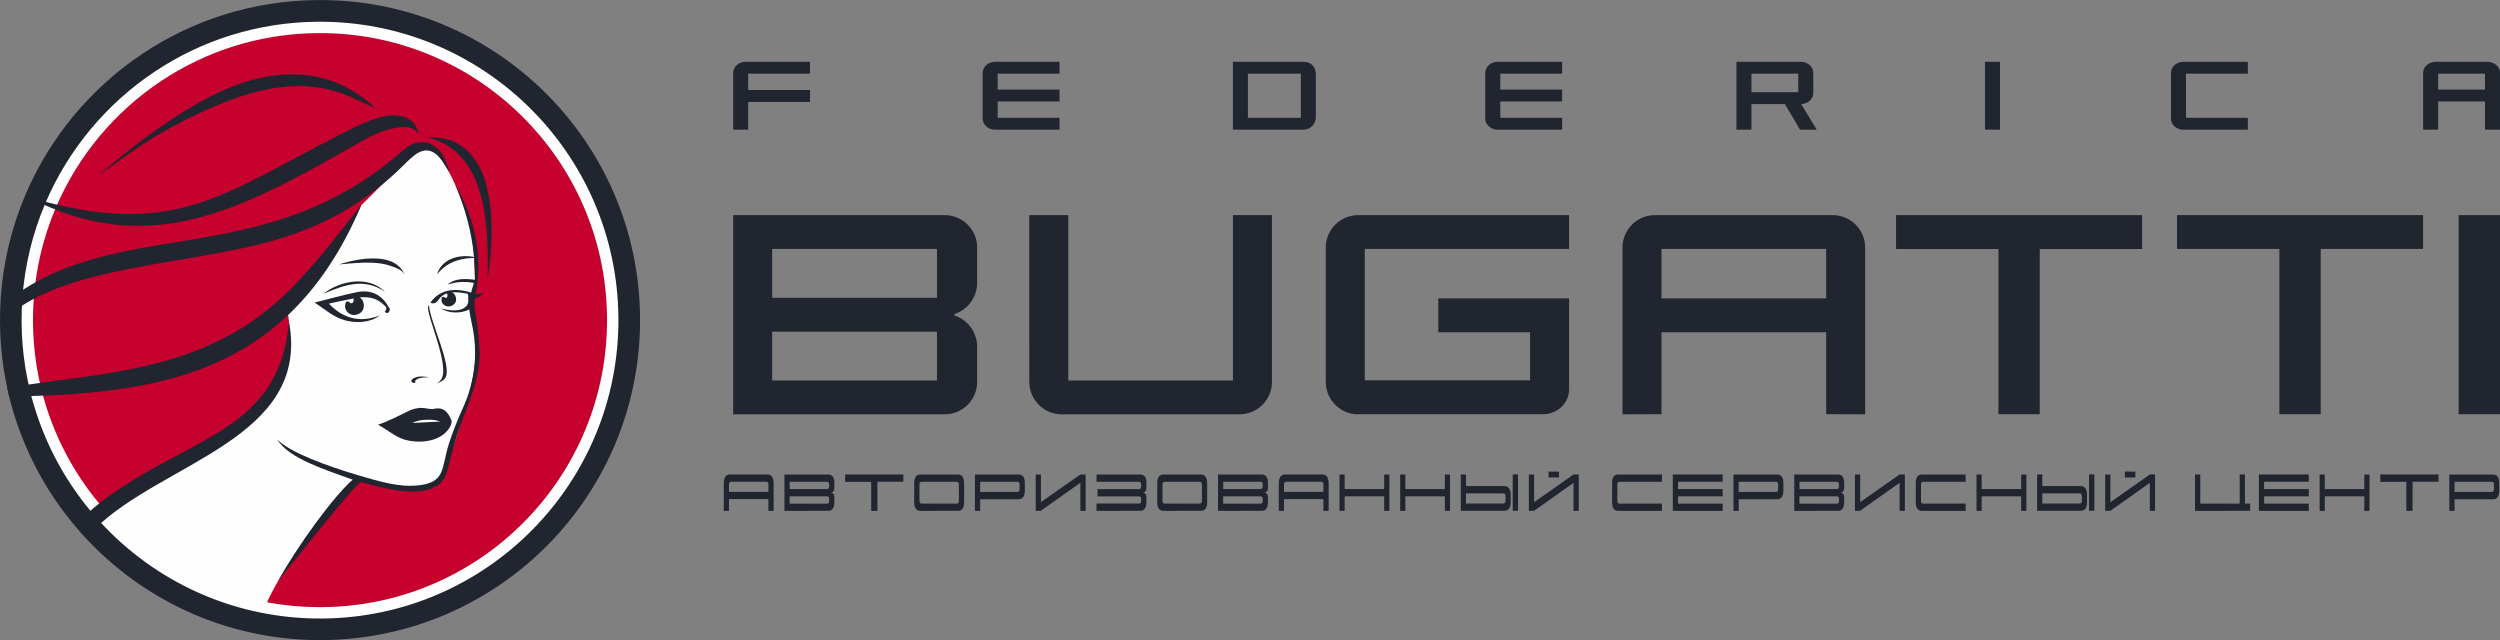 <?xml version="1.0" encoding="UTF-8"?>
<!DOCTYPE svg PUBLIC "-//W3C//DTD SVG 1.1//EN" "http://www.w3.org/Graphics/SVG/1.1/DTD/svg11.dtd">
<!-- Creator: CorelDRAW -->
<svg xmlns="http://www.w3.org/2000/svg" xml:space="preserve" width="137.199mm" height="35.129mm" version="1.1" style="shape-rendering:geometricPrecision; text-rendering:geometricPrecision; image-rendering:optimizeQuality; fill-rule:evenodd; clip-rule:evenodd"
viewBox="0 0 6993.59 1790.66"
 xmlns:xlink="http://www.w3.org/1999/xlink"
 xmlns:xodm="http://www.corel.com/coreldraw/odm/2003">
 <rect x="0" y="0" width="6993.59" height="1790.66" fill="#808080" stroke="none"/>
 <defs>
  <style type="text/css">
   <![CDATA[
    .fil0 {fill:#202530}
    .fil1 {fill:#C6012D}
    .fil3 {fill:#FEFEFE}
    .fil4 {fill:#202530;fill-rule:nonzero}
    .fil2 {fill:#FEFEFE;fill-rule:nonzero}
   ]]>
  </style>
 </defs>
 <g id="Layer_x0020_1">
  <g id="_1784655765952">
   <path class="fil0" d="M1790.53 889.23c1.72,247.14 -96.88,471.6 -257.65,634.69 -160.87,163.15 -384.02,264.96 -631.34,266.71 -125.24,0.88 -244.73,-24.03 -353.36,-69.76 -112.88,-47.51 -213.99,-117.48 -297.66,-204.32l-13.65 -14.42c-5.16,-5.59 -9.64,-10.54 -13.33,-14.72l0.07 -0.06c-42.73,-48.44 -80.26,-101.49 -111.74,-158.24 -31.07,-56.02 -56.31,-115.7 -74.89,-178.17 -2.32,-7.67 -4.27,-14.48 -5.88,-20.38 -1.36,-5.01 -3.12,-11.95 -5.26,-20.6 -2.66,-10.83 -5.3,-22.64 -7.88,-35.38 -2.47,-12.17 -4.63,-24.04 -6.51,-35.62l-0.98 -5.83 0.09 -0.02c-3.45,-22.33 -6.06,-44.15 -7.75,-65.33 -1.69,-20.91 -2.64,-43 -2.79,-66.18l0 -4.37c-0.03,-11.59 0.15,-22.87 0.54,-33.79 0.43,-12.48 1.01,-23.72 1.73,-33.71 3.55,-49.01 11.15,-97.26 22.48,-144.38 11.51,-47.87 26.82,-94.16 45.62,-138.51l1.21 -3.06c68.95,-161.26 183.9,-298.28 328.46,-394.42 140.05,-93.14 308.03,-147.94 489.01,-149.22l0.13 -0.13 0.02 0.13c247.12,-1.71 471.55,96.87 634.64,257.66 163.14,160.84 264.93,384 266.69,631.3l0.13 0.12 -0.13 0.02zm-302.3 590.78c149.63,-151.79 241.37,-360.66 239.75,-590.66l-0.12 -0.12 0.12 -0.02c-1.67,-229.78 -96.34,-437.2 -248.06,-586.77 -151.76,-149.63 -360.63,-241.37 -590.6,-239.75l-0.13 0.13 -0.02 -0.13c-168.05,1.21 -324.21,52.22 -454.55,138.9 -134.41,89.39 -241.29,216.79 -305.39,366.7l-1.22 2.83c-17.52,41.39 -31.78,84.41 -42.43,128.69 -10.39,43.24 -17.42,88.12 -20.76,134.32 -0.84,11.55 -1.42,22 -1.74,31.26 -0.37,10.84 -0.56,21.46 -0.53,31.82l-0.01 4.15c0.13,19.76 1.08,40.3 2.79,61.51 1.7,21.35 4.08,41.67 7.07,60.92l0.11 0.24c0.19,1.29 0.72,3.78 0.72,4.98 1.86,11.55 3.87,22.66 6.03,33.29 2.05,10.1 4.51,21 7.39,32.67 1.14,4.65 2.81,10.98 5.03,19.14 1.96,7.27 3.76,13.59 5.34,18.92l0 0.13c17.28,58.13 40.71,113.57 69.53,165.52 29.37,52.94 64.28,102.31 103.94,147.25l0.13 0c4.75,5.39 8.84,9.95 12.35,13.74l12.66 13.46c77.89,80.82 171.92,145.92 276.82,190.08 101,42.52 212.19,65.68 328.82,64.86 229.84,-1.64 437.32,-96.32 586.94,-248.07z"/>
   <path class="fil1" d="M1708.61 891.76c3.18,452.26 -360.82,821.44 -813.06,824.63 -233.71,1.65 -445.23,-94.73 -595.51,-250.69 -8.4,-8.72 -16.63,-17.62 -24.62,-26.7 -77.5,-87.83 -136.45,-192.42 -170.69,-307.71 -3.68,-12.34 -7.07,-24.84 -10.17,-37.48 -5.28,-21.35 -9.66,-42.99 -13.2,-64.96 -0.3,-1.69 -0.55,-3.37 -0.81,-5.06 -6.07,-39.28 -9.38,-79.5 -9.67,-120.47 -0.01,-1.32 0.03,-2.69 0.03,-4.02 -0.08,-20.83 0.67,-41.45 2.14,-61.89 6.59,-91.16 28.14,-178.21 62.21,-258.69 0.4,-0.92 0.8,-1.85 1.16,-2.78 124.19,-290.42 411.5,-494.84 747.55,-497.21 452.24,-3.19 821.44,360.81 824.64,813.04z"/>
   <path class="fil2" d="M1729.95 889.66c1.62,230.49 -90.33,439.84 -240.3,591.94 -149.99,152.12 -358.04,247.04 -588.6,248.65 -116.8,0.82 -228.22,-22.4 -329.51,-65.04 -105.23,-44.3 -199.5,-109.54 -277.53,-190.53l-12.71 -13.45c-4.52,-4.91 -8.7,-9.51 -12.42,-13.75 -39.79,-45.17 -74.8,-94.62 -104.17,-147.57 -28.95,-52.21 -52.48,-107.84 -69.79,-166.12 -2.03,-6.72 -3.84,-13.03 -5.43,-18.91 -1.48,-5.46 -3.14,-11.92 -4.96,-19.3 -2.57,-10.48 -5.05,-21.47 -7.36,-32.94 -2.28,-11.22 -4.31,-22.33 -6.08,-33.27l-0.87 -5.25c-3.12,-20.56 -5.54,-40.95 -7.17,-61.11 -1.59,-19.87 -2.48,-40.45 -2.63,-61.66l0.01 -4.08c-0.03,-10.71 0.14,-21.26 0.5,-31.59 0.38,-11.13 0.94,-21.6 1.64,-31.43 3.31,-45.81 10.41,-90.79 20.94,-134.58 10.72,-44.55 25,-87.7 42.51,-129.08 0.32,-0.92 0.73,-2.07 1.17,-2.93 64.29,-150.34 171.47,-278.08 306.24,-367.73 130.62,-86.86 287.24,-137.96 455.93,-139.15 230.47,-1.62 439.82,90.33 591.92,240.3 152.12,149.97 247.05,358.03 248.66,588.58zm-263 569.61c144.29,-146.33 232.76,-347.74 231.19,-569.49 -1.55,-221.68 -92.85,-421.75 -239.18,-566.01 -146.33,-144.27 -347.74,-232.75 -569.49,-231.19 -162.13,1.15 -312.76,50.31 -438.45,133.91 -129.55,86.16 -232.57,208.91 -294.41,353.38 -0.07,0.15 -1.05,2.8 -1.25,2.98 -16.88,39.87 -30.63,81.38 -40.92,124.15 -10.05,41.8 -16.84,85.07 -20.05,129.48 -0.76,10.6 -1.33,20.69 -1.65,30.17 -0.35,10.28 -0.53,20.5 -0.49,30.59l-0.01 3.98c0.13,19.47 1.03,39.25 2.63,59.28 1.62,20.24 3.93,39.86 6.85,58.79 0.14,0.14 0.71,4.34 0.8,4.94 1.77,11.05 3.72,21.76 5.83,32.15 2.07,10.16 4.46,20.7 7.12,31.57 1.3,5.3 2.92,11.49 4.84,18.56 1.78,6.54 3.5,12.62 5.15,18.16 16.64,56.14 39.26,109.63 67.06,159.76 28.31,51.02 61.98,98.62 100.26,141.97l11.97 13.24 12.21 12.95c75.1,77.94 165.78,140.71 266.93,183.29 97.39,41 204.59,63.33 317.04,62.54 221.68,-1.56 421.76,-92.84 566.02,-239.17z"/>
   <path class="fil3" d="M1178.06 407.57c38.24,-6.68 93.63,71.36 145.18,249.18l7.75 165.86c-0.29,9.31 -8.54,23.34 -8.7,31.75 -0.61,31.77 7.66,57.87 8.25,80.82 2.31,87.89 -3.19,135.9 -69.89,337.43 -16.24,30.76 -18.39,76.81 -48.69,92.27 -90.92,-2.77 -145.81,-10.78 -203.56,-23.92 -44.97,-10.24 -191.79,243.99 -220.05,269.1 -8.56,7.6 -52.07,90.99 -49.5,97.99 -205.07,-47.5 -431.7,-226.05 -447.09,-261.46 -26.19,-60.25 329.54,-194.57 444.68,-296.13 42.63,-37.6 60.34,-133.39 69.37,-191.55 4.61,-29.69 5.5,-67.49 -4.82,-96.48 69.72,-95.89 158.73,-183.61 209.17,-287.65l167.88 -167.21z"/>
   <path class="fil0" d="M1195.86 384.82c60.22,-3.57 106.85,19.1 138.76,70.5 44.05,70.88 49.66,201.82 29.32,324.55 2.58,-135.8 2.93,-355.16 -168.07,-395.05z"/>
   <path class="fil0" d="M1262.36 1174.5c-10.48,-24.55 -23.9,-36.42 -48.09,-30.84 -10.5,2.47 -23.94,-2.91 -37.31,-2.69 -8.34,0.14 -23.61,3.76 -29.87,6.73 -29.09,13.81 -59.4,30.45 -89.53,40.31 22.9,12.36 47.3,32.87 70.14,40.49 40.14,13.42 103.94,9.56 129.41,-31.54 3.88,-6.25 6.36,-12.85 6.34,-18.42 -0.02,-0.76 -0.69,-3.45 -1.1,-4.04zm-15.58 -119.33c-3.92,7.78 -14.24,13.88 -24.18,17.39 9.61,-6.37 16.56,-15.26 17.25,-30.46 2.78,-61.94 -55.32,-180.45 -39.87,-187.8 4.58,48.93 63.74,167.2 46.79,200.87zm-169.46 -238.52c-56.49,-39.73 -111.96,-20.85 -173.02,5.4 47.85,-37.79 127.29,-52.23 173.02,-5.4zm-129.47 -76.94c56.5,-17.74 158.82,-37.04 185.08,30.8 -6.72,-16.04 -26.34,-22.01 -43.26,-27.68 -43.84,-14.66 -105.19,-5.63 -141.83,-3.12zm233.11 313.45c4.76,0 31.42,2.59 9.87,2.59 -15.22,0 -28.43,4.91 -29.5,10.98 -0.58,3.26 1.72,3.48 0.42,4.08 -1.4,0.62 -6.51,1.37 -9.81,-2.25 -4.37,-4.82 2.95,-10.11 10.31,-12.72 7.54,-2.69 15.23,-2.69 18.71,-2.69zm-191.98 -218.12c1.55,9.2 -2.83,13.63 -5.68,13.44 -6.87,-0.43 -6.67,-7.81 -14.55,-4.49 -11.71,21.93 9.38,41.54 28.25,36.38 6.13,-1.68 12.5,-4.66 16.38,-10.28 7.36,-10.69 4.23,-24.84 -0.16,-31.44 -1.91,-2.85 -4.35,-5.01 -6.94,-6.6 2.64,-0.39 4.63,-0.64 5.82,-0.69 38.67,-1.57 52.79,13.65 65.87,25.2l-0.01 0.01c0.92,1.02 1.83,2.19 2.67,3.48 0.24,5.63 -1.3,10.06 -4.38,11.46 2.27,3.05 5,4.65 7.68,4.08 3.48,-0.72 5.99,-4.9 6.96,-10.64 -1.12,-2.83 -2.56,-5.16 -4.16,-6.83 -19.07,-34.02 -49.19,-48.89 -89.16,-40.69 -39.13,8.03 -77.65,19.04 -117.37,28.97 28.43,18.27 51.38,40.65 86.49,50.07 28.23,7.58 68.27,7.28 95.76,-13.93 -29.23,11.03 -86.8,25.92 -142.45,-33.12 5.12,-1.54 43.1,-9.56 68.99,-14.4zm164.34 348.12c6.4,-3.11 12.99,-5.26 19.6,-6.68 9.16,-1.96 18.39,-2.54 27.19,-2.37 10.47,0.2 19.41,0.38 31.16,5.17 -28.62,1.42 -52.06,2.57 -77.95,3.88z"/>
   <path class="fil0" d="M1204.13 846.51c23.71,-34.37 63.89,-43.54 113.63,-28.04 2.3,-7.9 3.54,-12.15 7.9,-27.08 -27.91,-5.11 -52.21,-2.61 -73.82,4.92 13.36,-12.57 34.24,-19.23 76.5,-13.75 0.33,-20.61 -0.4,-40.92 -2.13,-60.98 -26.51,0.91 -70.07,4.06 -103.53,45.88 11.39,-39.34 55.45,-57.66 103.27,-48.72 -6.4,-70.54 -25.11,-137.9 -53.22,-203.73 55.02,96.62 78.67,194.21 58.26,307.58 3.53,0.19 12.91,-0.24 21.48,-3.25 -1.36,3.38 -4.77,5.93 -8.14,8.18 -5.91,3.95 -14.01,6.34 -15.11,7.78 -2.56,3.4 -2.98,22.66 0.84,41.44 7.39,36.35 12.96,103.96 11.55,122.57 -4.52,81.35 -38.79,142.19 -64.07,221.46 -7.75,24.27 -18.55,67.55 -22.98,84.53 -9.61,36.89 -23.06,61.84 -77.25,68.57 -58.77,7.31 -133.8,-17.59 -167.7,-25.3 -10.39,-2.37 -211.82,252.06 -232.17,277.25 55.46,-100.21 156.75,-239.06 209.24,-283.9 -72.17,-26.58 -179.41,-58.86 -210.78,-112.36 34.17,35.5 134.91,72.84 226.57,100.09 63.76,18.96 113.39,32.49 161.02,28.71 84.67,-6.72 70.07,-46.92 92.04,-116.31 11.05,-34.86 24.86,-68.74 40,-102.21 34.61,-76.51 42.15,-155.45 23.74,-237.24 -2.71,-11.99 -4.51,-22.89 -6.72,-37.41 -4.73,4.03 -42.28,19.2 -80.04,-2.52 17.85,4.54 57.72,13.34 73.82,-8.66 5.09,-6.96 4.32,-20.11 2.56,-32.04 -13.29,-2.68 -29.51,-5.53 -44.63,-4.09 2.14,0.89 4.2,2.24 5.97,4.12 4.2,4.49 8.31,14.9 3.83,23.94 -2.35,4.75 -6.95,7.79 -11.53,9.79 -14.05,6.19 -32.76,-6.23 -26.24,-24.35 5.74,-3.48 6.45,2.18 11.84,1.69 2.4,-0.21 5.55,-4.67 2.28,-12.42 -9.43,3.06 -17.77,8.67 -23.84,18.18 -4.12,6.49 -13.53,13.48 -22.44,7.68z"/>
   <path class="fil0" d="M25.74 1109.59c-1.91,-7.79 -3.81,-16.09 -5.68,-24.87 277.58,-44.69 560.85,-42.65 793.1,-276.09 66.49,-66.81 132.96,-153.19 193.59,-230.1 0.39,-0.49 3.08,-3.81 3.51,-3.82 -0.54,1.44 -1.61,4.14 -2.22,5.54 -207.52,482.21 -588.66,520.94 -982.29,529.34z"/>
   <path class="fil0" d="M265.22 1479.6c-37.59,6.95 -45.82,-20.77 -15.61,-47.84 41.2,-36.93 91.47,-70.04 143.22,-100.84 201.36,-119.87 391.94,-164.21 415.69,-430.05 60.76,326.4 -356.01,392.73 -543.3,578.74z"/>
   <path class="fil0" d="M273.66 491.73c116.69,-99.47 285.38,-229.22 432.64,-268.35 122.86,-32.65 236.02,-15.49 333.8,69.91 4.08,3.56 7.49,7.83 8.77,9.17 -34.72,-15.14 -70.58,-35.37 -109.15,-46.68 -97.36,-28.57 -193.25,-12.73 -286.16,20.99 -24.4,8.85 -108.48,39.18 -220.13,105.66 -48.87,29.1 -102.17,69.34 -159.77,109.31z"/>
   <path class="fil0" d="M80.09 551.35c407.89,121.46 542.67,-8.42 882.14,-180.44 48.65,-24.65 100.66,-49.12 141.28,-48.23 31,0.69 61.3,15.13 67.3,52.49 -16.37,-26.24 -47.54,-20.73 -73.36,-15.5 -36.38,7.35 -69.15,25.63 -101.85,44.38 -327.57,187.72 -582.06,320.11 -915.98,147.8 0.69,-0.72 -0.2,0.22 0.47,-0.5z"/>
   <path class="fil0" d="M8.06 897.22l0.08 -2.37c0.43,-12.48 1.02,-23.72 1.73,-33.72l0.06 -0.81c25.66,-14.63 1.06,-11.49 20.62,-26.09 310.02,-231.41 714.91,-73.95 1100.7,-416.77 37.82,-31.28 82.37,-25.44 107.25,16.95 8.13,13.89 15.55,31.11 18.08,47.67 -21.23,-38.77 -50.13,-86.45 -99.85,-45.64 -17.32,14.16 -32.4,30.93 -48.88,46.11 -108.88,100.65 -218.39,153.42 -332.4,187.35 -250.31,74.5 -605.96,70.73 -767.38,227.31z"/>
  </g>
  <g id="_1787020408864">
   <path class="fil0" d="M3817.88 696.47l0 2.3c0,120.96 0,241.91 0,362.87l0 2.31 2.27 0c153.38,0 306.75,0 460.12,0l0 -134.46 -256.7 0 0 -94.71 365.79 0 0 0.95c0,84.44 0,168.88 0,253.32 0,39.07 -33.05,69.61 -71.55,69.61l-526.72 -0.01c-46.39,-4.32 -82.31,-43.27 -82.31,-89.98l0 -0.85 0.02 -0.32 -0.02 -374.9c0,-49.98 40.4,-90.84 90.47,-90.84l590.11 0 0 94.71 -4.15 0c-188.35,0 -376.71,0 -565.06,0l-2.27 0zm3133.68 -412.55l-130.96 0 0 78.9 -42.02 0 0 -159.34c0,-18.45 17.66,-30.39 34.9,-30.62l145.23 0c17.23,0.23 34.89,12.16 34.89,30.62l0 159.34 -42.03 0 0 -78.9zm-836.39 -77.77c0,41.13 0,82.26 0,123.38l173.03 0 0 33.29 -180.43 0c-17.48,0 -34.42,-12.57 -34.58,-30.9l0 -1.3 0 -126.85c0.3,-18.32 17.04,-30.9 34.58,-30.9l180.43 0 0 33.28 -173.03 0zm-562.27 -33.28l42 0 0 189.95 -42 0 0 -189.95zm-653.32 118.32l0 71.63 -42 0 0 -189.95 180.45 0c17.52,0 34.25,12.58 34.58,30.9l0 56.53c-0.33,18.02 -16.55,30.51 -33.79,30.89l43.46 71.63 -1.69 0c-14.8,0 -29.6,0 -44.39,0l-0.55 0 -42.58 -71.63 -93.5 0zm-702.64 -85.05l0 44.45 173.03 0 0 33.32 -173.03 0 0 45.61 173.03 0 0 33.29 -180.44 0c-17.52,0 -34.26,-12.59 -34.58,-30.91l0 -128.14c0.32,-18.32 17.06,-30.9 34.58,-30.9l180.44 0 0 33.28 -173.03 0zm-747.95 -33.28l197.49 0c21.99,0 34.58,14.72 34.58,36.14l0 117.83c0,19.54 -14.59,35.98 -34.58,35.98l-197.49 0 0 -0.95c0,-62.68 0,-125.37 0,-188.05l0 -0.95zm-658.03 33.28l0 44.45 173.03 0 0 33.32 -173.03 0 0 45.61 173.03 0 0 33.29 -180.46 0c-17.47,0 -34.39,-12.57 -34.55,-30.9l-0.02 -1.3 0 -126.85c0.33,-18.32 17.04,-30.9 34.57,-30.9l180.46 0 0 33.28 -173.03 0zm-697.95 0l0 45.62 173.02 0 0 33.33 -173.02 0 0 77.6 -42.01 0.13 0 -159.05c0.33,-18.32 17.04,-30.9 34.58,-30.9l180.45 0 0 33.28 -173.02 0zm577.05 672.25l0 4.25c36.82,11.74 62.09,45.83 63.44,84.51l0 104.3c-1.7,48.31 -41.03,86.85 -89.38,87.58l-593.09 0 0 -557.28 591.69 0c48.89,0 89.05,38.74 90.77,87.62l0 104.56c-1.35,38.64 -26.62,72.71 -63.44,84.45zm3822.01 -181.93l0 462.18 -115.66 0 0 -462.18 -286.31 0 0 -94.71 4.16 0c226.65,0 453.3,0 679.95,0l4.17 0 0 94.71 -286.31 0zm-3503.6 367.98l460.66 0 0 -462.68 109.07 0 0 468.97c-1.34,48.57 -40.72,87.5 -89.31,88.29l-500.17 0.02c-48.57,-0.81 -87.95,-39.73 -89.3,-88.32l-0.04 -468.95 109.09 0 0 462.68zm3889.45 -462.68l115.67 0 0 556.89 -115.67 0 0 -556.89zm-1171.83 94.71l0 462.18 -115.67 0 0 -462.18 -286.31 0 0 -94.71 4.16 0c226.65,0 453.3,0 679.95,0l4.16 0 0 94.71 -286.3 0zm-597.51 233.01l-460.66 0 0 229.17 -109.09 0.4 0 -467.87c0.77,-49.6 41.23,-89.42 90.84,-89.42l497.14 0c49.61,0 90.08,39.82 90.84,89.43l0 467.85 -109.06 -0.4 0 -229.17zm1842.98 -678.89l0 -44.45 -130.96 0 0 44.45 130.96 0zm-2051.97 -44.45l0 51.75 131.03 0c0,-17.25 0,-34.5 0,-51.75l-131.03 0zm-1408.61 0l0 123.38 148.09 0c0,-41.13 0,-82.25 0,-123.38l-148.09 0zm-1330.85 858.19l461.01 0 0 -136.57 -461.01 0 0 136.57zm0 -367.87l0 136.57 461.01 0 0 -136.57 -461.01 0zm2948.45 138.31l0 -138.41 -460.66 0 0 138.41 460.66 0z"/>
  </g>
  <path class="fil4" d="M2164.22 1429.13l-14.65 0 0 -32.83 -110.3 0 0 32.83 -14.53 0 0 -76.58c0,-16.83 5.84,-25.25 17.51,-25.25l104.43 0c11.69,0 17.55,8.5 17.55,25.5l0 76.33zm-124.95 -53.17l110.3 0 0 -20.25c0,-5.39 -1.95,-8.08 -5.82,-8.08l-98.67 0c-3.87,0 -5.82,2.78 -5.82,8.33l0 20zm169.83 -7.83l104.54 0c3.83,0 5.8,-2.81 5.88,-8.45l0 -3.95c0.08,-5.3 -1.95,-7.94 -6.04,-7.94l-104.39 0 0 20.33zm104.54 40.83c3.83,0 5.8,-2.72 5.88,-8.17l0 -4c0.08,-5.56 -1.77,-8.33 -5.54,-8.33l-105.1 0 0 20.5 104.76 0zm2.84 20l-122.04 0.17 0 -101.66 122.39 0c11.55,0 17.33,8.11 17.33,24.34l0 11.89c0,8.36 -3.02,13.22 -9.04,14.55 6.06,1.3 9.08,5.86 9.04,13.69l0 12.78c-0.08,16.16 -5.97,24.25 -17.69,24.25zm138.02 0.17l-17.39 0 0 -81.16 -72.9 0 0 -20.66 162.85 0 0 20.27 -72.56 0 0 81.55zm227.88 -28.39l0 -44.41c0,-5.69 -1.94,-8.53 -5.82,-8.53l-98.67 0c-3.87,0 -5.82,2.67 -5.82,7.97l0 44.75c0,5.53 1.95,8.28 5.82,8.28l98.78 0c3.79,0 5.7,-2.7 5.7,-8.05zm-107.5 28.39c-11.63,0 -17.45,-8.17 -17.45,-24.5l0 -52.75c0,-16.28 5.75,-24.42 17.27,-24.42l104.6 0c11.82,0 17.73,8.33 17.73,25l0 52.67c0,15.83 -5.71,23.75 -17.15,23.75l-105 0.25zm271.68 -81.39l-104.58 0 -0.06 28.41 104.82 0c3.52,0 5.32,-2.69 5.4,-8.05l0 -12.47c0.04,-5.25 -1.82,-7.89 -5.58,-7.89zm-104.58 48.91l0 32.47 -14.71 0 0 -101.72 121.8 0c11.89,0 17.85,8.06 17.85,24.17l0 20.03c0,16.75 -5.89,25.14 -17.67,25.14l-107.27 -0.08zm169.71 32.22l-14.35 0.25 0 -101.66 14.65 0 0 77.16 110.3 -77.33 14.65 0 0 101.83 -14.65 0 0 -78.53 -110.6 78.28zm277.59 0.08l-121.93 0.17 0 -20.5 119.14 0c3.87,0 5.82,-2.64 5.82,-7.94l0 -4.44c0,-5.08 -1.95,-7.61 -5.82,-7.61l-116.28 0 0 -20.33 116.44 0c3.75,0 5.64,-2.92 5.64,-8.77l0 -3.83c0,-5.25 -1.89,-7.89 -5.64,-7.89l-119.3 0 0 -20.33 122.29 0c11.53,0 17.31,7.42 17.31,22.22l0 14c0,8.14 -2.9,13 -8.68,14.55 5.82,1.3 8.72,5.86 8.68,13.69l0 12.78c-0.08,16.16 -5.97,24.25 -17.67,24.25zm173.03 -28.22l0 -44.41c0,-5.69 -1.95,-8.53 -5.82,-8.53l-98.67 0c-3.87,0 -5.82,2.67 -5.82,7.97l0 44.75c0,5.53 1.94,8.28 5.82,8.28l98.79 0c3.79,0 5.7,-2.7 5.7,-8.05zm-107.5 28.39c-11.64,0 -17.45,-8.17 -17.45,-24.5l0 -52.75c0,-16.28 5.75,-24.42 17.27,-24.42l104.6 0c11.81,0 17.73,8.33 17.73,25l0 52.67c0,15.83 -5.72,23.75 -17.15,23.75l-105 0.25zm167.15 -61l104.54 0c3.83,0 5.8,-2.81 5.88,-8.45l0 -3.95c0.08,-5.3 -1.95,-7.94 -6.04,-7.94l-104.39 0 0 20.33zm104.54 40.83c3.83,0 5.8,-2.72 5.88,-8.17l0 -4c0.08,-5.56 -1.77,-8.33 -5.54,-8.33l-105.1 0 0 20.5 104.76 0zm2.84 20l-122.04 0.17 0 -101.66 122.39 0c11.55,0 17.33,8.11 17.33,24.34l0 11.89c0,8.36 -3.02,13.22 -9.04,14.55 6.06,1.3 9.08,5.86 9.04,13.69l0 12.78c-0.08,16.16 -5.97,24.25 -17.69,24.25zm187.46 0.17l-14.65 0 0 -32.83 -110.3 0 0 32.83 -14.53 0 0 -76.58c0,-16.83 5.84,-25.25 17.51,-25.25l104.43 0c11.69,0 17.55,8.5 17.55,25.5l0 76.33zm-124.95 -53.17l110.3 0 0 -20.25c0,-5.39 -1.95,-8.08 -5.82,-8.08l-98.67 0c-3.87,0 -5.82,2.78 -5.82,8.33l0 20zm294.78 53.17l-14.53 0 0 -40.67 -110.54 0 0 40.67 -14.41 0 0 -101.66 14.41 0 0 40.67 110.54 0 0 -40.67 14.53 0 0 101.66zm169.77 0l-14.53 0 0 -40.67 -110.54 0 0 40.67 -14.42 0 0 -101.66 14.42 0 0 40.67 110.54 0 0 -40.67 14.53 0 0 101.66zm149.34 -20.5l-104.76 0 0 -28.41 105.22 0c3.33,0 5.14,2.78 5.42,8.3l-0.12 12.19c-0.08,5.28 -2.01,7.92 -5.76,7.92zm-104.76 -48.91l0 -32.47 -14.53 0 0 101.71 121.8 0c11.89,0 17.85,-8.05 17.85,-24.17l0 -20.02c0,-16.33 -5.84,-24.67 -17.51,-24.97l-107.6 -0.08zm130.69 69.08l0 -101.63 14.85 0 0 101.63 -14.85 0zm59.87 0.09l-14.71 0.25 0 -101.66 14.65 0 0 77.36 110.46 -77.52 14.49 0 0 101.83 -14.65 0 0 -78.36 -110.24 78.11zm40.44 -109.74l29.31 0.16 0 16.33 -29.31 0 0 -16.5zm317.21 109.99l-122.38 0c-11.43,0 -17.15,-8.25 -17.15,-24.75l0 -52.83c0,-16.06 5.72,-24.09 17.15,-24.09l122.38 0 0 20.33 -119.12 0c-3.83,0 -5.75,2.58 -5.75,7.78l0 44.97c0,5.5 1.85,8.25 5.52,8.25l119.36 0 0 20.33zm169.89 0l-139.59 0 0 -101.83 139.59 0 0 20.33 -124.94 0 0 20.5 124.94 0 0 20.33 -124.94 0 0 20.33 124.94 0 0 20.33zm149.42 -81.39l-104.58 0 -0.06 28.41 104.82 0c3.52,0 5.32,-2.69 5.4,-8.05l0 -12.47c0.04,-5.25 -1.82,-7.89 -5.58,-7.89zm-104.58 48.91l0 32.47 -14.71 0 0 -101.72 121.8 0c11.89,0 17.85,8.06 17.85,24.17l0 20.03c0,16.75 -5.89,25.14 -17.67,25.14l-107.27 -0.08zm170.01 -28.53l104.54 0c3.83,0 5.8,-2.81 5.88,-8.45l0 -3.95c0.08,-5.3 -1.94,-7.94 -6.03,-7.94l-104.39 0 0 20.33zm104.54 40.83c3.83,0 5.8,-2.72 5.88,-8.17l0 -4c0.08,-5.56 -1.76,-8.33 -5.54,-8.33l-105.1 0 0 20.5 104.76 0zm2.84 20l-122.04 0.17 0 -101.66 122.39 0c11.55,0 17.33,8.11 17.33,24.34l0 11.89c0,8.36 -3.02,13.22 -9.04,14.55 6.06,1.3 9.08,5.86 9.04,13.69l0 12.78c-0.08,16.16 -5.97,24.25 -17.69,24.25zm62.09 -0.08l-14.35 0.25 0 -101.66 14.65 0 0 77.16 110.3 -77.33 14.65 0 0 101.83 -14.65 0 0 -78.53 -110.6 78.28zm295.3 0.25l-122.38 0c-11.43,0 -17.15,-8.25 -17.15,-24.75l0 -52.83c0,-16.06 5.72,-24.09 17.15,-24.09l122.38 0 0 20.33 -119.12 0c-3.83,0 -5.75,2.58 -5.75,7.78l0 44.97c0,5.5 1.85,8.25 5.52,8.25l119.36 0 0 20.33zm169.91 0l-14.53 0 0 -40.67 -110.54 0 0 40.67 -14.41 0 0 -101.66 14.41 0 0 40.67 110.54 0 0 -40.67 14.53 0 0 101.66zm149.34 -20.5l-104.76 0 0 -28.41 105.22 0c3.34,0 5.14,2.78 5.42,8.3l-0.12 12.19c-0.08,5.28 -2,7.92 -5.75,7.92zm-104.76 -48.91l0 -32.47 -14.53 0 0 101.71 121.8 0c11.89,0 17.85,-8.05 17.85,-24.17l0 -20.02c0,-16.33 -5.84,-24.67 -17.51,-24.97l-107.6 -0.08zm130.69 69.08l0 -101.63 14.85 0 0 101.63 -14.85 0zm59.86 0.09l-14.71 0.25 0 -101.66 14.65 0 0 77.36 110.46 -77.52 14.49 0 0 101.83 -14.65 0 0 -78.36 -110.25 78.11zm40.44 -109.74l29.31 0.16 0 16.33 -29.31 0 0 -16.5zm321.19 8.17l14.65 0 0 81.49 14.53 0 0.12 20.17 -154.25 0.17 0 -101.83 14.65 0 0 81.49 110.3 0 0 -81.49zm193.25 101.83l-139.58 0 0 -101.83 139.58 0 0 20.33 -124.93 0 0 20.5 124.93 0 0 20.33 -124.93 0 0 20.33 124.93 0 0 20.33zm169.85 0l-14.53 0 0 -40.67 -110.54 0 0 40.67 -14.41 0 0 -101.66 14.41 0 0 40.67 110.54 0 0 -40.67 14.53 0 0 101.66zm120.46 0l-17.39 0 0 -81.16 -72.9 0 0 -20.66 162.85 0 0 20.27 -72.56 0 0 81.55zm222.1 -81.39l-104.58 0 -0.06 28.41 104.82 0c3.52,0 5.32,-2.69 5.4,-8.05l0 -12.47c0.04,-5.25 -1.82,-7.89 -5.58,-7.89zm-104.58 48.91l0 32.47 -14.71 0 0 -101.72 121.8 0c11.89,0 17.85,8.06 17.85,24.17l0 20.03c0,16.75 -5.89,25.14 -17.66,25.14l-107.27 -0.08z"/>
 </g>
</svg>
